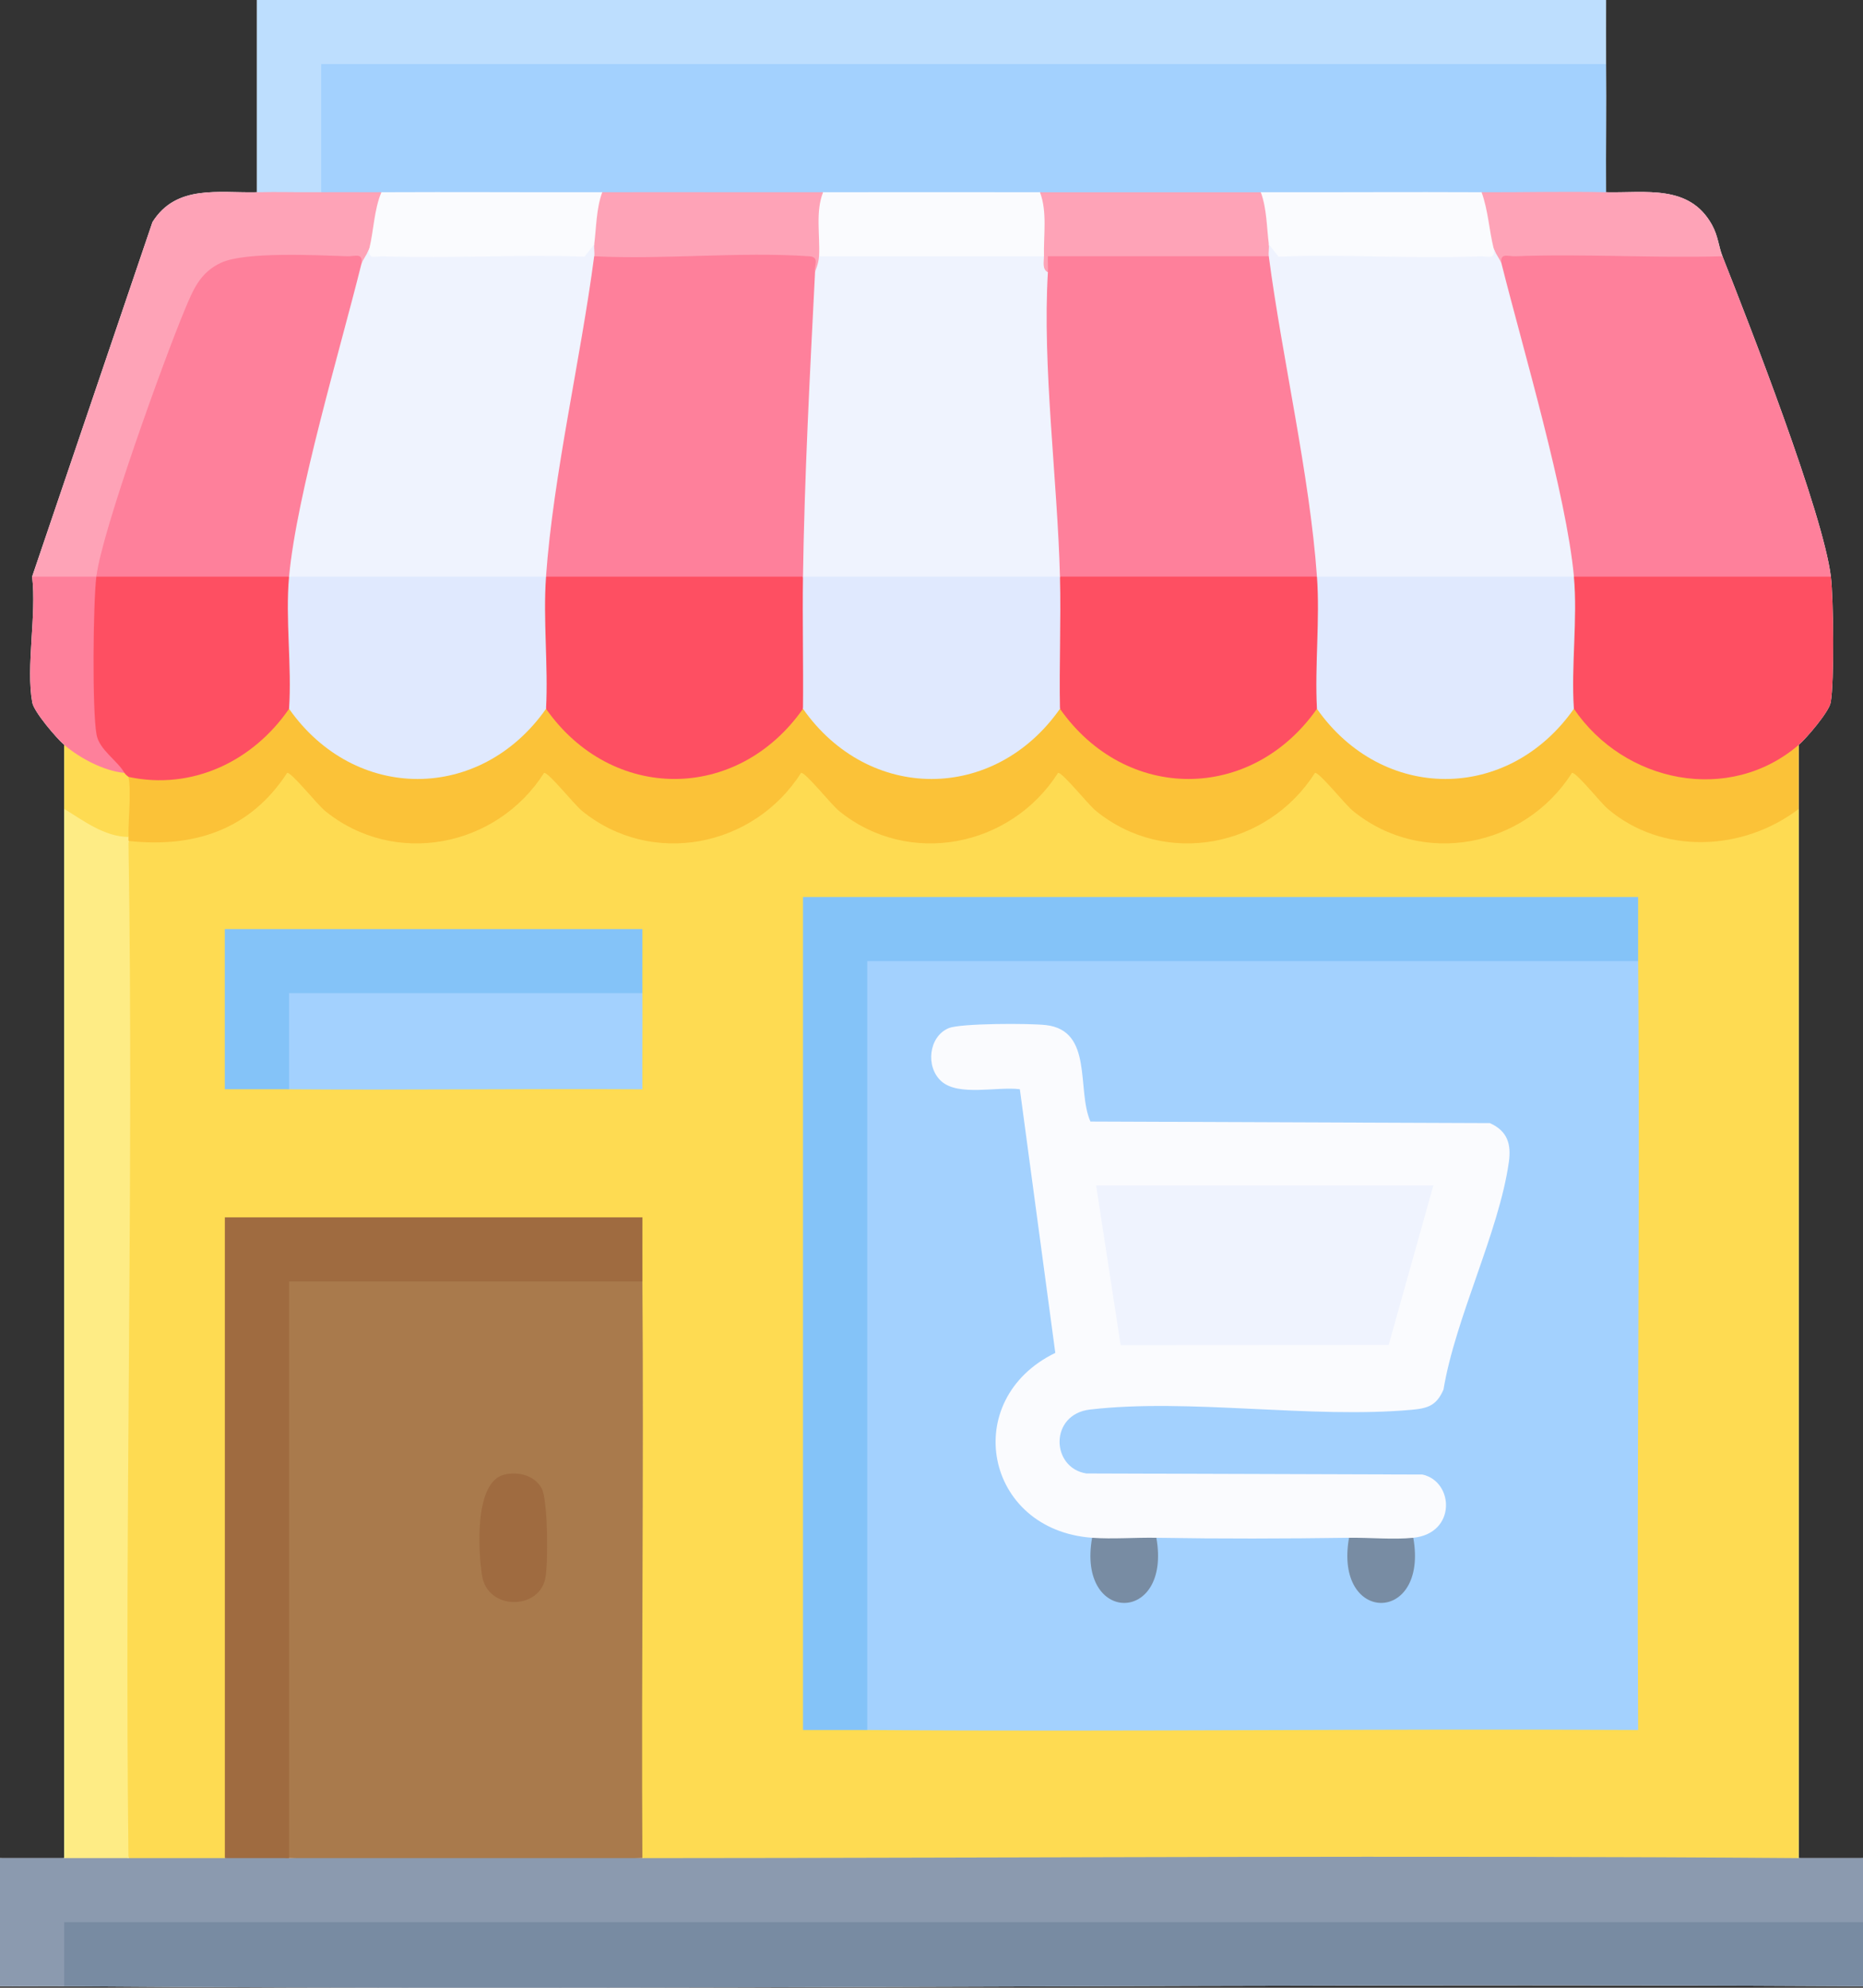 <svg width="225" height="240" viewBox="0 0 225 240" fill="none" xmlns="http://www.w3.org/2000/svg">
<rect x="0" y="0" width="225" height="240" fill="#333333" stroke="none"/>
<g clip-path="url(#clip0_293_159)">
<path d="M225 224.349V239.826C152.6 239.399 80.154 240.381 7.754 239.819C5.176 239.8 2.578 239.839 0 239.819V224.349C2.578 224.336 5.176 224.368 7.754 224.349V89.935C6.822 89.134 4.107 85.956 3.9 84.832C3.11 80.523 4.438 74.174 3.88 69.626L18.411 26.82C21.281 22.233 26.405 23.319 31.03 23.209V0H193.963C193.976 2.571 193.944 5.161 193.963 7.732C194.002 12.887 193.937 18.061 193.963 23.209C198.744 23.319 204.017 22.22 206.751 27.13C207.515 28.506 207.561 29.771 208.027 30.941C211.279 39.17 220.18 61.939 221.12 69.626C221.443 72.287 221.547 82.383 221.094 84.832C220.886 85.956 218.172 89.134 217.239 89.935V224.349C219.817 224.368 222.422 224.336 225 224.349Z" fill="#FEFEFE"/>
<path d="M217.239 97.666V224.349C211.04 224.782 204.84 225.189 198.621 225.208C164.487 225.318 130.334 225.363 96.201 225.292C93.098 225.285 89.995 225.143 86.892 224.988C83.789 224.827 80.686 224.601 77.583 224.349C77.324 222.566 77.084 220.783 76.915 218.994C76.747 217.211 76.591 215.422 76.579 213.639C76.507 197.581 76.546 181.497 76.669 165.432C76.682 163.65 76.818 161.867 76.974 160.078C77.123 158.288 77.343 156.505 77.583 154.723C76.41 152.507 76.281 150.201 77.149 147.953H28.122V223.755L27.157 224.349C23.257 225.55 19.415 225.537 15.515 224.349L14.816 219.239C14.304 183.448 14.485 147.585 14.673 111.774C14.693 108.344 15.088 104.933 15.515 101.536L16.772 100.677C23.425 101.284 29.838 98.907 33.589 93.216C34.328 92.292 35.416 92.376 36.168 93.203C43.294 103.37 57.572 103.422 64.672 93.151C65.404 92.286 66.492 92.409 67.205 93.203C74.331 103.37 88.609 103.422 95.709 93.151C96.434 92.286 97.529 92.409 98.242 93.203C105.368 103.37 119.639 103.422 126.739 93.151C127.329 92.409 128.294 92.37 129.013 92.964C136.249 103.26 150.488 103.603 157.776 93.151C158.366 92.409 159.324 92.37 160.05 92.964C167.817 103.784 181.817 103.247 189.551 92.589L190.931 92.828C196.937 101.084 207.127 103.241 215.808 97.511L217.239 97.666Z" fill="#FEDB52"/>
<path d="M193.963 23.208C189.273 24.61 183.598 24.72 178.934 23.208C170.104 24.578 161.086 24.623 152.263 23.208C143.407 24.52 134.448 24.546 125.592 23.208C116.873 24.145 108.121 24.145 99.408 23.208C90.552 24.539 81.593 24.52 72.737 23.208C63.914 24.623 54.896 24.578 46.066 23.208C43.682 24.539 41.182 24.52 38.791 23.208C38.409 23.163 37.839 23.041 37.82 22.776C37.697 20.915 37.645 7.893 38.176 7.273L39.251 6.763H193.367L193.963 7.732C194.002 12.886 193.937 18.06 193.963 23.208Z" fill="#A3D1FE"/>
<path d="M225 224.349V232.087L224.534 233.049C152.574 232.946 80.64 233.011 8.726 233.25V239.134L7.754 239.819C5.176 239.8 2.578 239.838 0 239.819V224.349C2.578 224.336 5.176 224.368 7.754 224.349C10.3 223.005 12.963 223.031 15.515 224.349C19.389 224.329 23.283 224.355 27.157 224.349C29.404 223.515 31.685 223.412 33.946 224.032C34.263 224.122 34.587 224.232 34.911 224.349C49.13 223.141 63.37 223.154 77.583 224.349C124.122 224.329 170.706 223.993 217.239 224.349C219.817 224.368 222.422 224.336 225 224.349Z" fill="#8B9AAF"/>
<path d="M225 232.088V239.826C152.6 239.4 80.154 240.381 7.754 239.819V232.081H225V232.088Z" fill="#788BA2"/>
<path d="M217.239 89.935V97.667C210.534 102.783 200.759 103.241 194.196 97.68C193.27 96.898 190.355 93.19 189.849 93.319C184.129 102.317 171.795 104.727 163.412 97.919C162.427 97.118 159.318 93.19 158.813 93.319C153.092 102.317 140.764 104.727 132.375 97.919C131.39 97.118 128.281 93.19 127.782 93.319C122.055 102.317 109.727 104.727 101.338 97.919C100.36 97.118 97.25 93.19 96.745 93.319C91.025 102.317 78.69 104.727 70.308 97.919C69.323 97.118 66.213 93.19 65.708 93.319C59.988 102.317 47.66 104.727 39.271 97.919C38.292 97.118 35.176 93.19 34.678 93.319C30.221 100.16 23.503 102.401 15.515 101.536C15.081 101.445 15.101 101.284 15.515 101.051C15.263 100.935 15.055 100.696 14.906 100.373C14.09 98.707 14.524 94.747 15.515 93.797L16.714 93.042C23.283 94.062 29.586 91.052 33.531 85.839L34.911 85.581L36.427 85.995C43.669 95.399 57.183 95.406 64.432 85.995L65.948 85.581L67.464 85.995C74.706 95.399 88.22 95.406 95.469 85.995L96.978 85.581L98.494 85.995C105.737 95.399 119.257 95.406 126.499 85.995L128.015 85.581L129.531 85.995C136.774 95.399 150.287 95.406 157.536 85.995L159.052 85.581L160.568 85.995C167.811 95.399 181.324 95.406 188.573 85.995L190.083 85.581L191.475 85.852C197.196 93.358 208.073 95.671 215.814 89.844L217.239 89.935Z" fill="#FBC238"/>
<path d="M193.963 7.732H38.791V23.209C36.505 24.649 33.363 24.598 31.03 23.209V0H193.963C193.976 2.571 193.944 5.161 193.963 7.732Z" fill="#BDDEFE"/>
<path d="M221.12 69.626L220.666 70.589H190.672L190.083 69.626L189.072 68.657L189.001 68.586C186.895 56.707 184.136 44.964 180.722 33.35L181.357 31.91C181.337 31.845 181.311 31.767 181.279 31.69C180.897 30.631 180.825 29.875 182.179 29.92C189.739 29.881 197.455 29.901 205.086 30.03C205.572 30.043 206.058 30.178 206.55 30.334C207.055 30.489 207.548 30.708 208.027 30.941C211.279 39.17 220.18 61.94 221.12 69.626Z" fill="#FE809B"/>
<path d="M15.515 224.348C12.937 224.361 10.339 224.329 7.754 224.348V97.666C9.05 97.33 10.566 97.86 12.309 99.249C13.423 99.475 14.291 99.843 14.906 100.373C15.146 100.573 15.347 100.799 15.515 101.051C15.515 101.212 15.515 101.374 15.515 101.535C16.176 142.443 15.023 183.434 15.515 224.348Z" fill="#FEEC85"/>
<path d="M221.094 84.832C220.886 85.955 218.172 89.133 217.239 89.934C208.805 97.169 196.14 94.501 190.083 85.581C189.577 85.232 189.26 84.76 189.046 84.192C188.729 83.32 189.065 72.94 189.214 71.073L190.083 69.626H221.12C221.443 72.287 221.547 82.383 221.094 84.832Z" fill="#FE4F62"/>
<path d="M44.609 29.978C44.738 30.359 44.816 30.682 44.848 30.96C44.907 31.399 44.848 31.696 44.667 31.858C44.473 32.045 44.129 32.058 43.643 31.909C39.083 31.69 34.516 31.709 29.936 31.974C25.621 32.542 24.973 33.847 23.308 37.542C18.929 47.25 15.684 58.386 12.82 68.657C12.781 68.786 12.742 68.909 12.71 69.038L11.635 69.626C10.838 71.209 4.82 71.137 3.88 69.626L18.411 26.819C21.281 22.233 26.405 23.318 31.03 23.209C33.609 23.144 36.213 23.234 38.791 23.209C41.208 23.183 43.643 23.221 46.066 23.209C46.934 24.636 46.312 29.384 44.609 29.978Z" fill="#FEA3B7"/>
<path d="M208.027 30.94C199.722 31.186 191.339 30.617 183.034 30.94C182.095 30.979 181.084 30.443 181.357 31.909C180.838 32.058 180.469 32.045 180.262 31.877C180.067 31.716 180.003 31.418 180.08 30.979C180.126 30.701 180.229 30.372 180.385 29.978C178.649 29.274 177.994 24.713 178.934 23.209C183.928 23.234 188.968 23.092 193.963 23.209C198.744 23.318 204.017 22.22 206.751 27.129C207.515 28.505 207.561 29.771 208.027 30.94Z" fill="#FEA3B7"/>
<path d="M15.289 92.001L15.029 93.319C13.436 95.167 8.059 92.344 7.754 89.934C6.821 89.133 4.107 85.955 3.9 84.832C3.109 80.523 4.438 74.173 3.88 69.626H11.635L12.522 70.537L12.27 80.962C11.544 85.613 12.555 89.295 15.289 92.001Z" fill="#FE809B"/>
<path d="M15.515 101.051C12.607 101.032 10.106 99.1 7.754 97.666V89.935C9.627 91.537 12.535 93.087 15.029 93.319C15.684 92.641 15.982 92.964 15.515 93.797C15.878 95.496 15.476 99.042 15.515 101.051Z" fill="#FEDB52"/>
<path d="M197.843 116.043C198.083 146.977 197.662 177.944 197.843 208.878C166.819 208.697 135.763 209.117 104.739 208.878C104.357 208.878 103.774 208.775 103.767 208.542C103.443 177.912 103.67 146.183 104.098 115.643L105.076 115.074H197.241L197.837 116.043H197.843Z" fill="#A3D1FE"/>
<path d="M77.583 154.723C77.764 177.919 77.447 201.153 77.583 224.349C63.37 224.349 49.124 224.336 34.911 224.349C34.529 224.349 33.946 224.246 33.939 224.013C33.615 201.011 33.849 177.234 34.27 154.322L35.241 153.754H76.987L77.576 154.723H77.583Z" fill="#A97A4C"/>
<path d="M104.739 208.879C102.161 208.86 99.557 208.892 96.978 208.879V108.306H197.843C197.856 110.877 197.824 113.473 197.843 116.044H104.739V208.879Z" fill="#84C3F8"/>
<path d="M27.157 224.349V146.984H77.589C77.602 149.555 77.57 152.152 77.589 154.723H34.911V224.349C32.333 224.349 29.735 224.349 27.15 224.349H27.157Z" fill="#9F6B40"/>
<path d="M77.583 119.913C77.615 123.776 77.557 127.658 77.583 131.521C63.37 131.437 49.124 131.631 34.904 131.521C34.529 131.476 33.959 131.359 33.933 131.095C33.81 129.602 33.784 120.126 34.263 119.506L35.235 118.944H76.98L77.57 119.913H77.583Z" fill="#A3D1FE"/>
<path d="M34.911 131.514C32.333 131.495 29.728 131.527 27.15 131.514V112.175H77.583C77.596 114.746 77.563 117.342 77.583 119.913H34.911V131.514Z" fill="#84C3F8"/>
<path d="M125.592 23.209C127.756 23.635 127.691 29.888 126.078 30.947C126.039 31.328 125.897 31.903 125.631 31.916C118.304 32.213 109.526 32.272 102.213 31.916C100.444 32.246 99.343 31.923 98.922 30.947C97.347 29.888 97.218 23.59 99.407 23.209C108.127 23.196 116.873 23.196 125.592 23.209Z" fill="#FAFBFE"/>
<path d="M152.263 23.209C154.174 23.545 154.679 28.428 153.235 29.494C153.734 30.276 153.734 30.76 153.235 30.947L152.788 31.916H127.834L126.571 32.885C124.932 33.738 124.4 31.38 126.085 30.954C126.02 28.415 126.499 25.56 125.599 23.215C134.48 23.228 143.388 23.196 152.27 23.215L152.263 23.209Z" fill="#FEA3B7"/>
<path d="M99.408 23.209C98.468 25.566 99.051 28.395 98.922 30.947C100.353 31.38 99.913 33.033 98.436 32.878C96.603 31.703 94.134 31.315 91.025 31.729L73.968 31.993C73.145 31.832 72.413 31.477 71.765 30.947C71.266 30.76 71.266 30.275 71.765 29.494C70.321 28.428 70.826 23.544 72.737 23.209C81.619 23.189 90.526 23.221 99.408 23.209Z" fill="#FEA3B7"/>
<path d="M72.737 23.209C72.005 25.198 72.031 27.42 71.765 29.494L70.865 31.826C62.255 31.929 53.685 31.974 45.159 31.961C44.168 31.923 43.987 31.257 44.609 29.978C45.133 27.86 45.179 25.289 46.066 23.209C54.948 23.164 63.855 23.228 72.737 23.209Z" fill="#FAFBFE"/>
<path d="M178.934 23.209C179.724 25.34 179.854 27.866 180.391 29.978C180.942 31.193 180.806 31.852 179.983 31.948L155.858 31.903C154.336 32.284 153.462 31.477 153.241 29.494C152.976 27.42 153.002 25.198 152.27 23.209C161.151 23.228 170.059 23.164 178.94 23.209H178.934Z" fill="#FAFBFE"/>
<path d="M96.978 69.626C98.423 74.638 98.527 80.6 96.978 85.581C89.049 96.878 73.877 96.878 65.941 85.581L65.028 83.901C64.834 81.647 64.503 71.538 65.242 70.414C65.43 70.123 65.676 69.865 65.941 69.619L66.395 68.65H96.389L96.978 69.619V69.626Z" fill="#FE4F62"/>
<path d="M190.083 69.626C190.549 74.703 189.733 80.426 190.083 85.581C182.153 96.879 166.981 96.879 159.046 85.581C158.787 85.329 158.547 85.071 158.365 84.773C157.718 83.74 157.983 73.489 158.165 71.306L159.046 69.626L159.499 68.657H189.493L190.083 69.626Z" fill="#E0E9FE"/>
<path d="M159.052 69.626C159.428 74.794 158.774 80.368 159.052 85.581C151.123 96.879 135.951 96.879 128.015 85.581C126.402 80.756 126.597 74.51 128.015 69.626L128.469 68.657H158.463L159.052 69.626Z" fill="#FE4F62"/>
<path d="M128.015 69.626C128.151 74.929 127.912 80.278 128.015 85.581C120.086 96.879 104.914 96.879 96.978 85.581C97.037 80.271 96.901 74.936 96.978 69.626L97.432 68.657H127.426L128.015 69.626Z" fill="#E0E9FE"/>
<path d="M65.948 69.626C65.572 74.794 66.226 80.368 65.948 85.581C58.019 96.879 42.847 96.879 34.911 85.581L34.01 84.134C33.81 81.918 33.389 72.423 33.849 70.976C34.03 70.401 34.431 69.969 34.917 69.626L35.371 68.657H65.365L65.954 69.626H65.948Z" fill="#E0E9FE"/>
<path d="M34.911 69.626C34.444 74.703 35.261 80.426 34.911 85.581C30.564 91.898 23.237 95.451 15.515 93.804C15.509 93.772 15.172 93.565 15.029 93.319C14.174 91.814 11.998 90.542 11.661 88.701C11.117 85.755 11.246 72.843 11.635 69.626L12.082 68.657H34.328L34.904 69.626H34.911Z" fill="#FE4F62"/>
<path d="M153.235 29.494L154.414 30.986C162.499 30.676 170.635 31.264 178.713 30.948C179.646 30.909 180.657 31.445 180.391 29.979C180.527 30.515 181.227 31.38 181.363 31.91C183.961 42.232 189.176 59.724 190.089 69.627H159.052L157.88 67.23C156.143 55.558 154.44 43.912 152.762 32.291L153.235 30.948C153.176 30.482 153.293 29.966 153.235 29.494Z" fill="#EFF3FE"/>
<path d="M71.765 30.941L72.238 32.285C70.56 43.905 68.856 55.551 67.12 67.224L65.948 69.62H34.911L34.075 68.328C36.194 56.391 38.966 44.577 42.393 32.905L43.644 31.91C43.773 31.38 44.479 30.508 44.615 29.979C44.343 31.438 45.354 30.915 46.293 30.948C54.378 31.219 62.501 30.715 70.593 30.986L71.772 29.494C71.713 29.959 71.83 30.482 71.772 30.948L71.765 30.941Z" fill="#EFF3FE"/>
<path d="M11.635 69.626C12.302 64.142 19.83 43.342 22.291 37.458C23.315 35.01 24.125 32.91 26.716 31.715C29.651 30.365 38.305 30.818 41.959 30.94C42.892 30.973 43.903 30.449 43.637 31.909C41.052 42.315 35.831 59.653 34.911 69.626H11.635Z" fill="#FE809B"/>
<path d="M131.896 185.67C118.9 184.733 115.856 168.985 127.452 163.346L123.17 131.514C120.475 131.158 115.778 132.405 113.698 130.558C111.755 128.833 112.15 125.164 114.56 124.144C115.992 123.536 124.407 123.543 126.331 123.769C132.077 124.441 130.004 131.591 131.695 135.415L179.931 135.603C182.056 136.552 182.542 138.128 182.225 140.337C181.02 148.786 175.785 159.07 174.334 167.777C173.492 169.708 172.462 170.038 170.48 170.219C158.268 171.317 143.634 168.798 131.65 170.186C126.72 170.755 126.914 177.234 131.203 177.905L171.801 178.035C175.61 178.887 175.908 185.133 170.693 185.67C169.482 187.394 164.312 187.168 162.933 185.67C155.204 185.779 147.385 185.799 139.657 185.67C138.011 187.149 133.437 187.323 131.896 185.67Z" fill="#FAFBFE"/>
<path d="M139.657 185.67C141.516 196.167 130.036 196.154 131.896 185.67C134.383 185.851 137.117 185.625 139.657 185.67Z" fill="#788CA3"/>
<path d="M170.687 185.67C172.546 196.166 161.067 196.153 162.926 185.67C165.401 185.637 168.31 185.915 170.687 185.67Z" fill="#788CA3"/>
<path d="M60.966 178.028C62.637 177.666 64.529 178.125 65.41 179.682C66.181 181.051 66.233 188.912 65.844 190.643C64.996 194.435 58.874 194.422 58.219 190.236C57.746 187.239 57.261 178.835 60.966 178.028Z" fill="#9F6B40"/>
<path d="M126.078 30.94C126.091 31.58 125.832 32.536 126.564 32.872L127.432 34.99C127.75 46.204 128.151 57.385 128.631 68.528L128.015 69.62H96.978C96.544 67.901 96.104 66.144 96.11 64.362C96.181 53.962 96.389 42.981 98.429 32.872C98.436 32.704 98.863 31.903 98.915 30.94H126.072H126.078Z" fill="#EFF3FE"/>
<path d="M153.235 30.941C154.88 43.414 158.165 57.27 159.052 69.62H128.015C127.711 57.922 125.871 44.209 126.558 32.872C126.596 32.233 126.525 31.574 126.558 30.935H153.228L153.235 30.941Z" fill="#FE809B"/>
<path d="M71.765 30.941C80.258 31.367 89.295 30.366 97.723 30.941C99.103 31.031 98.229 32.136 98.436 32.879C97.82 45.016 97.16 57.45 96.978 69.626H65.941C66.835 57.27 70.12 43.421 71.759 30.947L71.765 30.941Z" fill="#FE809B"/>
<path d="M173.116 143.121L167.713 162.39L135.342 162.409L132.381 143.121H173.116Z" fill="#EFF3FE"/>
</g>
<defs>
<clipPath id="clip0_293_159">
<rect width="225" height="240" fill="white"/>
</clipPath>
</defs>
</svg>
